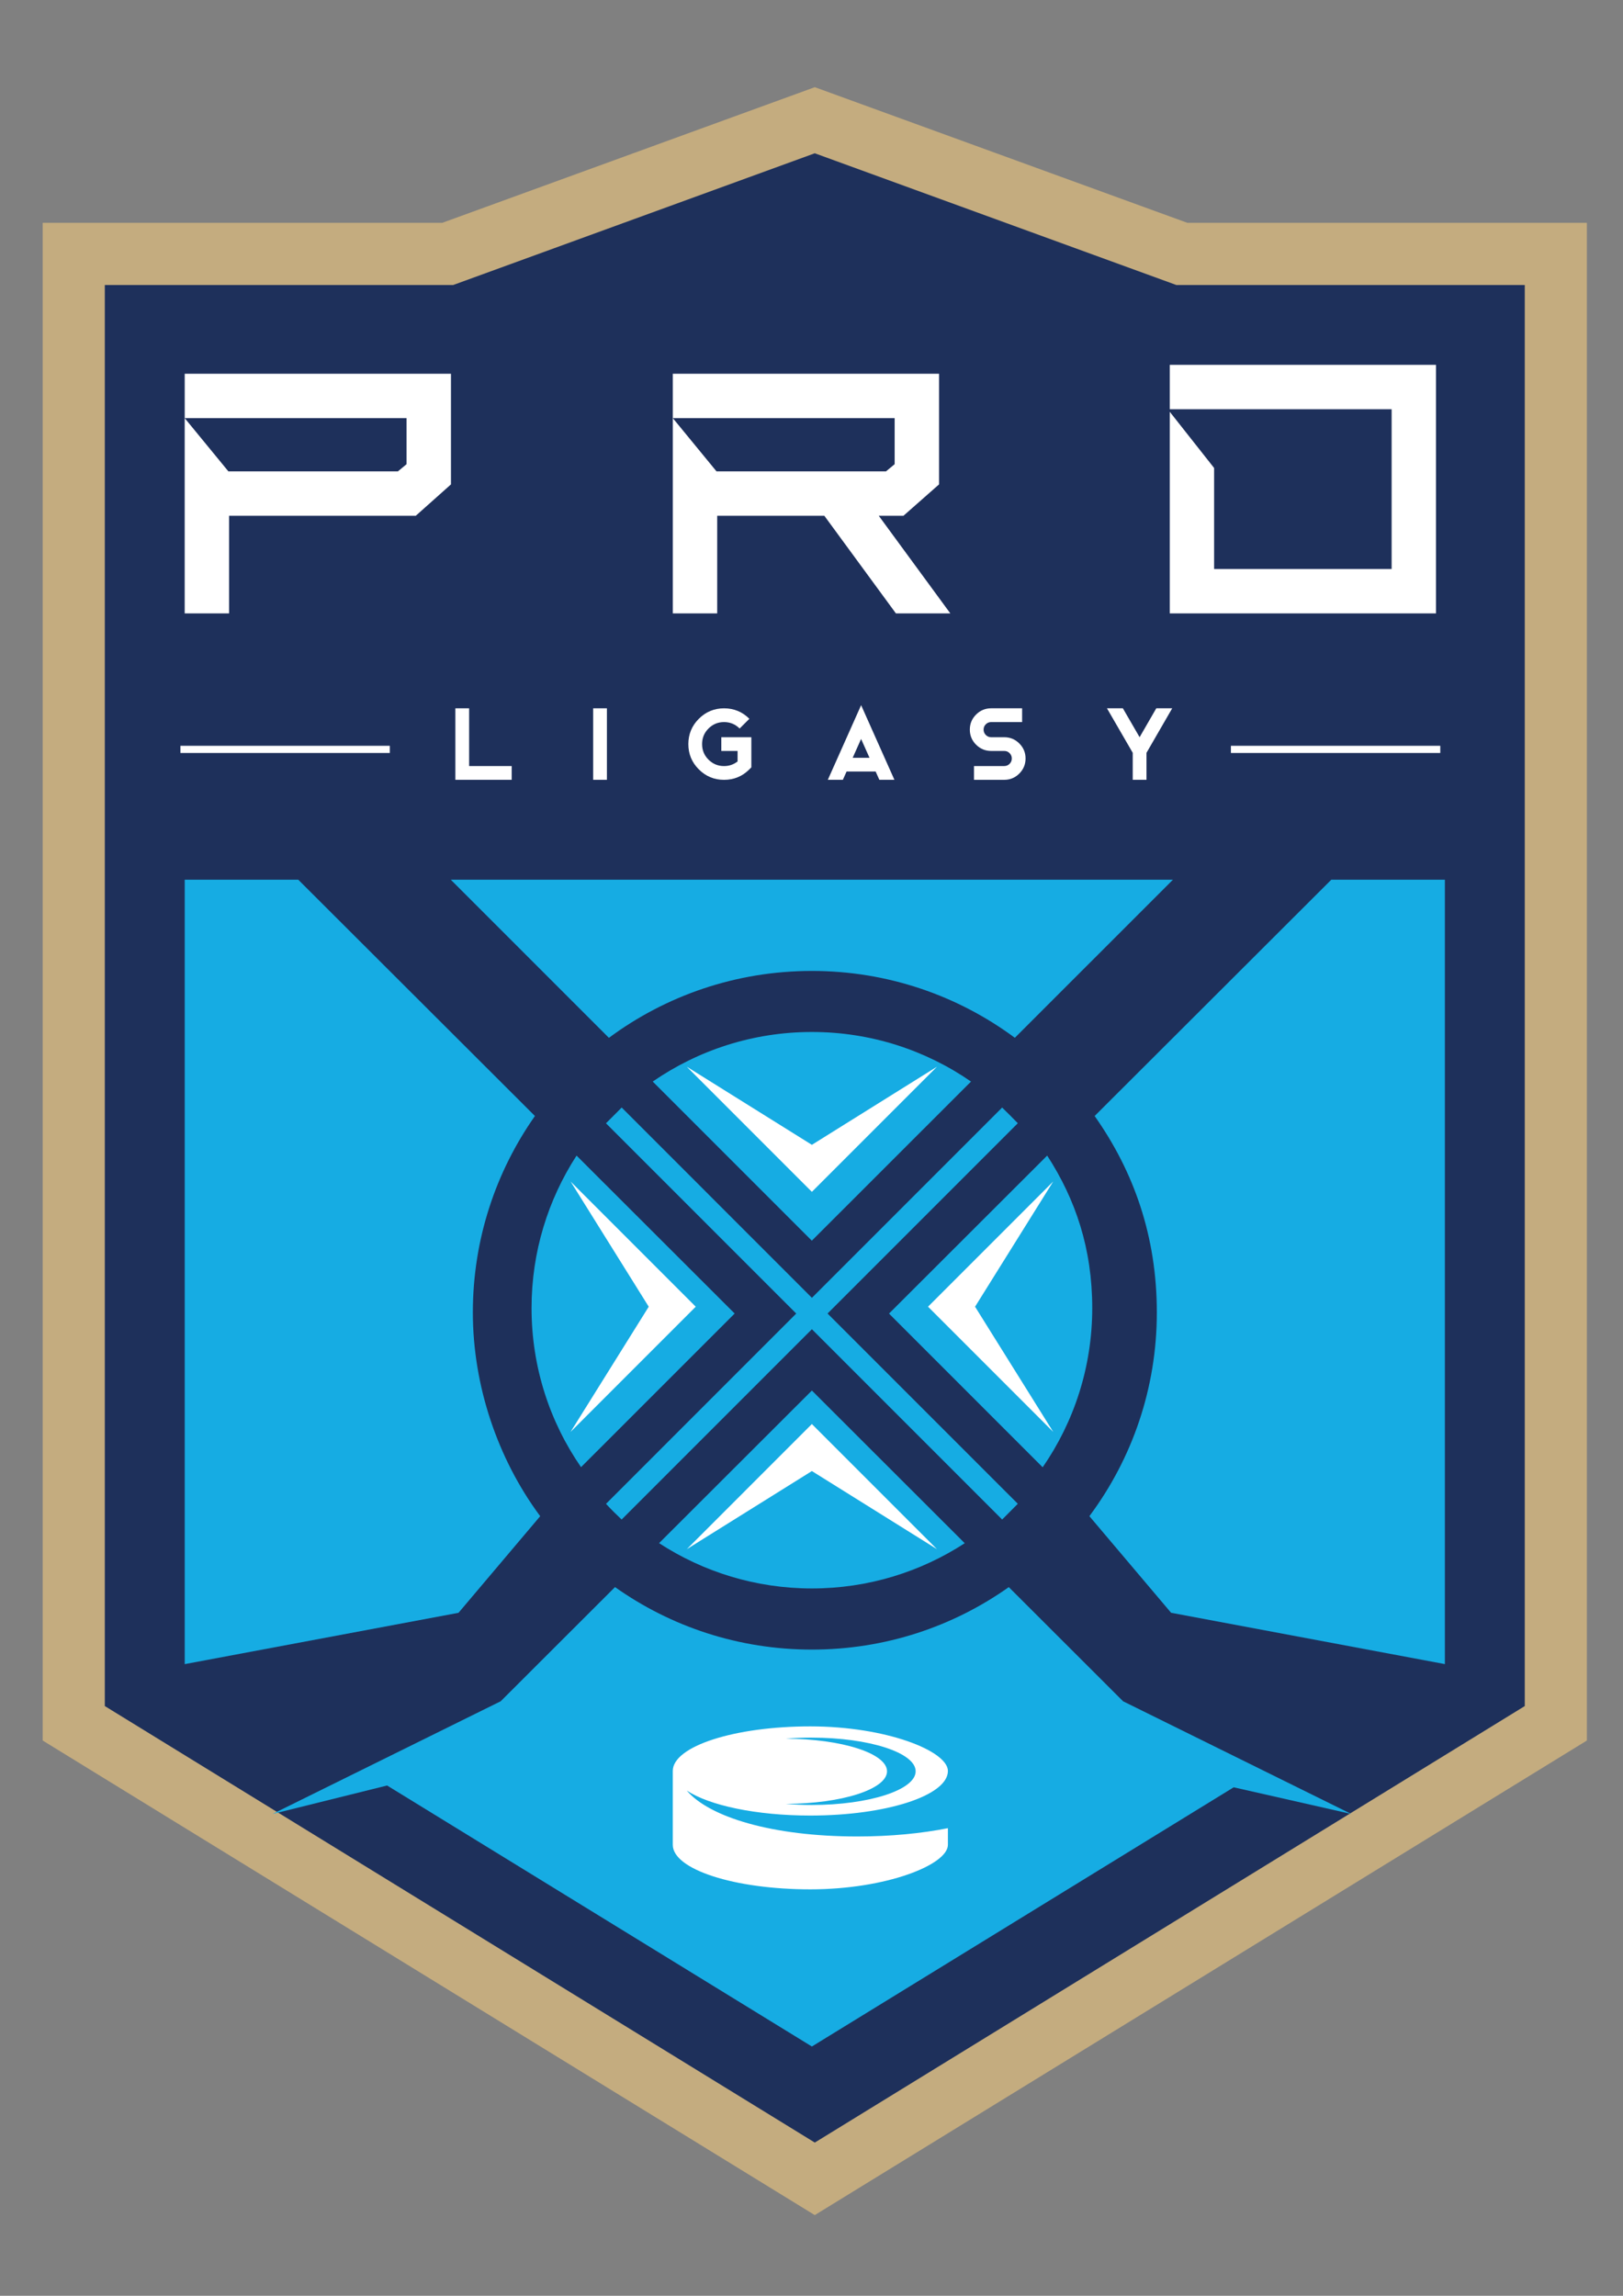 <?xml version="1.0" encoding="UTF-8"?>
<svg id="_Слой_1" data-name="Слой 1" xmlns="http://www.w3.org/2000/svg" viewBox="0 0 595.28 841.89">
  <rect x="0" y="0" width="595.28" height="841.89" fill="#808080" stroke="none"/>
  <defs>
    <style>
      .cls-1 {
        fill: #1e305b;
      }

      .cls-1, .cls-2, .cls-3, .cls-4, .cls-5, .cls-6 {
        stroke-width: 0px;
      }

      .cls-1, .cls-3, .cls-5 {
        fill-rule: evenodd;
      }

      .cls-2 {
        fill: #16ace3;
      }

      .cls-3 {
        fill: #1e305c;
      }

      .cls-4, .cls-5 {
        fill: #fff;
      }

      .cls-6 {
        fill: #c4ac7f;
      }
    </style>
  </defs>
  <polygon class="cls-1" points="18.92 84.98 162.53 84.98 298.84 35.22 435.15 84.98 578.77 84.98 578.77 636.46 298.84 810.49 18.92 636.46 18.92 84.98"/>
  <path class="cls-6" d="m297.74,786.7l.04.02-.04-.02Zm0,0l.04.02m284.25-148.45V81.72h-146.52l-136.66-49.75-136.67,49.75H15.66v556.55l283.18,174.03,283.19-174.03Zm-22.78-533.76v521.12l-196.25,120.64-64.15,39.43L38.44,625.63V104.51h127.79l132.61-48.3,132.61,48.3h127.78Z"/>
  <path class="cls-4" d="m262.8,172.86h62.16l3.18-2.64v-16.89h-81.37v-16.27h97.65v40.57l-13.06,11.51h-9.05l26.25,35.8h-19.96l-26.25-35.8h-39.3v35.8h-16.28v-71.61l16.03,19.53Zm182.52,35.8h65.1v-58.59h-81.38v-16.28h97.65v91.14h-97.65v-73.92l16.27,20.61v37.03Zm-361.54-35.8h62.16l3.18-2.64v-16.89h-81.37v-16.27h97.65v40.57l-12.91,11.51h-68.47v35.8h-16.28v-71.61l16.03,19.53Z"/>
  <polygon class="cls-3" points="251.88 391.17 292.03 431.31 297.77 437.06 343.66 391.17 297.77 419.81 251.88 391.17"/>
  <polygon class="cls-3" points="209.28 525.07 249.42 484.92 255.17 479.18 209.28 433.28 237.92 479.18 209.28 525.07"/>
  <path class="cls-2" d="m269.46,481.68l-57.99-57.91c-10.43,16.1-16.51,35.28-16.51,55.9,0,21.68,6.69,41.77,18.15,58.35l56.35-56.34Z"/>
  <path class="cls-2" d="m297.77,509.92h0s-.01.02-.01.02l-56.03,55.95h.01c16.13,10.5,35.41,16.61,56.06,16.61s39.92-6.11,56.04-16.59l-56.04-55.97-.02-.02h0Z"/>
  <path class="cls-2" d="m355.32,397.45h0l.82-.82h.02c-16.57-11.47-36.69-18.19-58.37-18.19s-41.81,6.73-58.38,18.18v.02s0-.02,0-.02l58.35,58.35h0l57.55-57.52h.01Z"/>
  <path class="cls-2" d="m384.09,423.76h0s-58.02,57.94-58.02,57.94l56.36,56.36h0c11.46-16.57,18.18-36.7,18.18-58.38s-6.08-39.81-16.52-55.9h0Z"/>
  <path class="cls-2" d="m495.58,665.19l-43.09-9.77-154.71,95.05-155.8-95.71-42,10.43,83.66-41.32,41.93-41.87h0s.01,0,.01,0c20.39,14.46,45.31,22.92,72.21,22.92s51.8-8.46,72.21-22.91l41.92,41.86,83.67,41.32Z"/>
  <path class="cls-2" d="m488.3,322.59h41.65v287.65h0s0,0,0,0l-100.42-18.82-29.97-35.43.21-.28c15.42-20.81,24.53-46.53,24.53-74.42s-8.43-51.65-22.81-72.04h0s86.81-86.66,86.81-86.66Z"/>
  <path class="cls-2" d="m165.33,322.59h264.89l-58,57.98c-20.79-15.41-46.56-24.52-74.43-24.52s-53.65,9.11-74.45,24.53h-.01s-58-58-58-58Z"/>
  <path class="cls-2" d="m67.74,322.59h41.65l86.81,86.66h0c-14.34,20.4-22.77,45.22-22.77,72.05s9.11,53.61,24.5,74.42l.2.28-29.96,35.43-100.42,18.82h0s0,0,0,0v-287.65Z"/>
  <path class="cls-2" d="m228.01,406.16s-3.96,3.96-5.74,5.75v.02c23.24,23.24,46.52,46.51,69.77,69.76l-69.77,69.78c1.85,2,3.76,3.9,5.73,5.76h0l69.76-69.77v-.02s.02,0,.02,0h0s.02.01.02.01l69.76,69.77h.01s4-3.99,5.74-5.77l-69.78-69.77,69.78-69.78c-1.89-1.96-3.83-3.87-5.75-5.75l-69.77,69.77h0s0,0,0,0h0s0,0,0,0l-69.76-69.77Z"/>
  <path class="cls-5" d="m251.89,391.17l40.14,40.15,5.75,5.74,45.89-45.89-45.89,28.65-45.89-28.65Zm-42.6,133.91l40.14-40.15,5.75-5.75-45.89-45.9,28.65,45.9-28.65,45.89Zm176.99,0l-40.15-40.15-5.75-5.75,45.9-45.9-28.65,45.9,28.65,45.89Zm-134.39,43.03l40.14-40.15,5.75-5.75,45.89,45.89-45.89-28.65-45.89,28.65Z"/>
  <path class="cls-5" d="m297.19,633.08c27.87,0,50.48,9.03,50.48,16.35,0,9.03-22.61,16.35-50.48,16.35-19.89,0-37.1-3.73-45.29-9.16,8.23,9.72,31.38,16.83,62.53,16.83,12.18,0,23.54-1.11,33.24-3.04v6.09c0,7.32-22.61,16.34-50.48,16.34s-50.43-7.32-50.43-16.34v-27.07c0-9.03,22.57-16.35,50.43-16.35m.55,4.13c21.04,0,38.1,5.52,38.1,12.34s-17.05,12.35-38.1,12.35c-3.29,0-6.49-.14-9.56-.41,20.57-.05,37.16-5.38,37.16-11.94s-16.59-11.89-37.16-11.95c3.08-.26,6.28-.4,9.56-.4Z"/>
  <polygon class="cls-4" points="172.06 259.74 172.06 280.92 187.68 280.92 187.68 285.96 167.02 285.96 167.02 259.74 172.06 259.74"/>
  <rect class="cls-4" x="217.56" y="259.74" width="5.04" height="26.22"/>
  <path class="cls-4" d="m265.57,285.97c-3.62,0-6.71-1.28-9.26-3.84-2.56-2.55-3.84-5.64-3.84-9.26s1.28-6.72,3.84-9.28c2.56-2.56,5.64-3.84,9.26-3.84s6.72,1.28,9.28,3.84l-3.57,3.56c-1.59-1.57-3.49-2.36-5.72-2.36s-4.12.79-5.7,2.36c-1.57,1.57-2.35,3.48-2.35,5.72s.78,4.14,2.35,5.7c1.58,1.57,3.48,2.36,5.7,2.36,1.86,0,3.52-.57,4.97-1.7v-3.84h-5.97v-5.04h11.02v11.04l-.73.74c-2.56,2.56-5.65,3.84-9.28,3.84"/>
  <path class="cls-4" d="m328.04,285.96h-5.52l-1.35-3.03h-10.67l-1.35,3.03h-5.52l12.21-27.37,12.21,27.37Zm-15.29-8.06h6.17l-3.09-6.92-3.09,6.92Z"/>
  <path class="cls-4" d="m363.54,275.38c-2.16,0-4-.77-5.54-2.3-1.52-1.52-2.29-3.36-2.29-5.52s.77-4,2.29-5.52c1.54-1.53,3.38-2.3,5.54-2.3h11.35v5.05h-11.35c-.77,0-1.42.27-1.98.82-.54.54-.8,1.19-.8,1.95s.27,1.42.8,1.96c.55.55,1.21.83,1.98.83h4.79c2.16,0,4,.76,5.52,2.28,1.53,1.52,2.3,3.36,2.3,5.52s-.77,4-2.3,5.53c-1.52,1.52-3.36,2.29-5.52,2.29h-11.09v-5.05h11.09c.77,0,1.42-.27,1.96-.81.54-.54.82-1.2.82-1.97s-.28-1.4-.82-1.96c-.54-.54-1.19-.8-1.96-.8h-4.79Z"/>
  <polygon class="cls-4" points="429.94 259.74 420.51 276.06 420.51 285.96 415.46 285.96 415.46 276.06 406.01 259.74 411.84 259.74 417.98 270.34 424.1 259.74 429.94 259.74"/>
  <rect class="cls-4" x="66.17" y="273.49" width="76.8" height="2.63"/>
  <rect class="cls-4" x="451.47" y="273.49" width="76.79" height="2.63"/>
</svg>